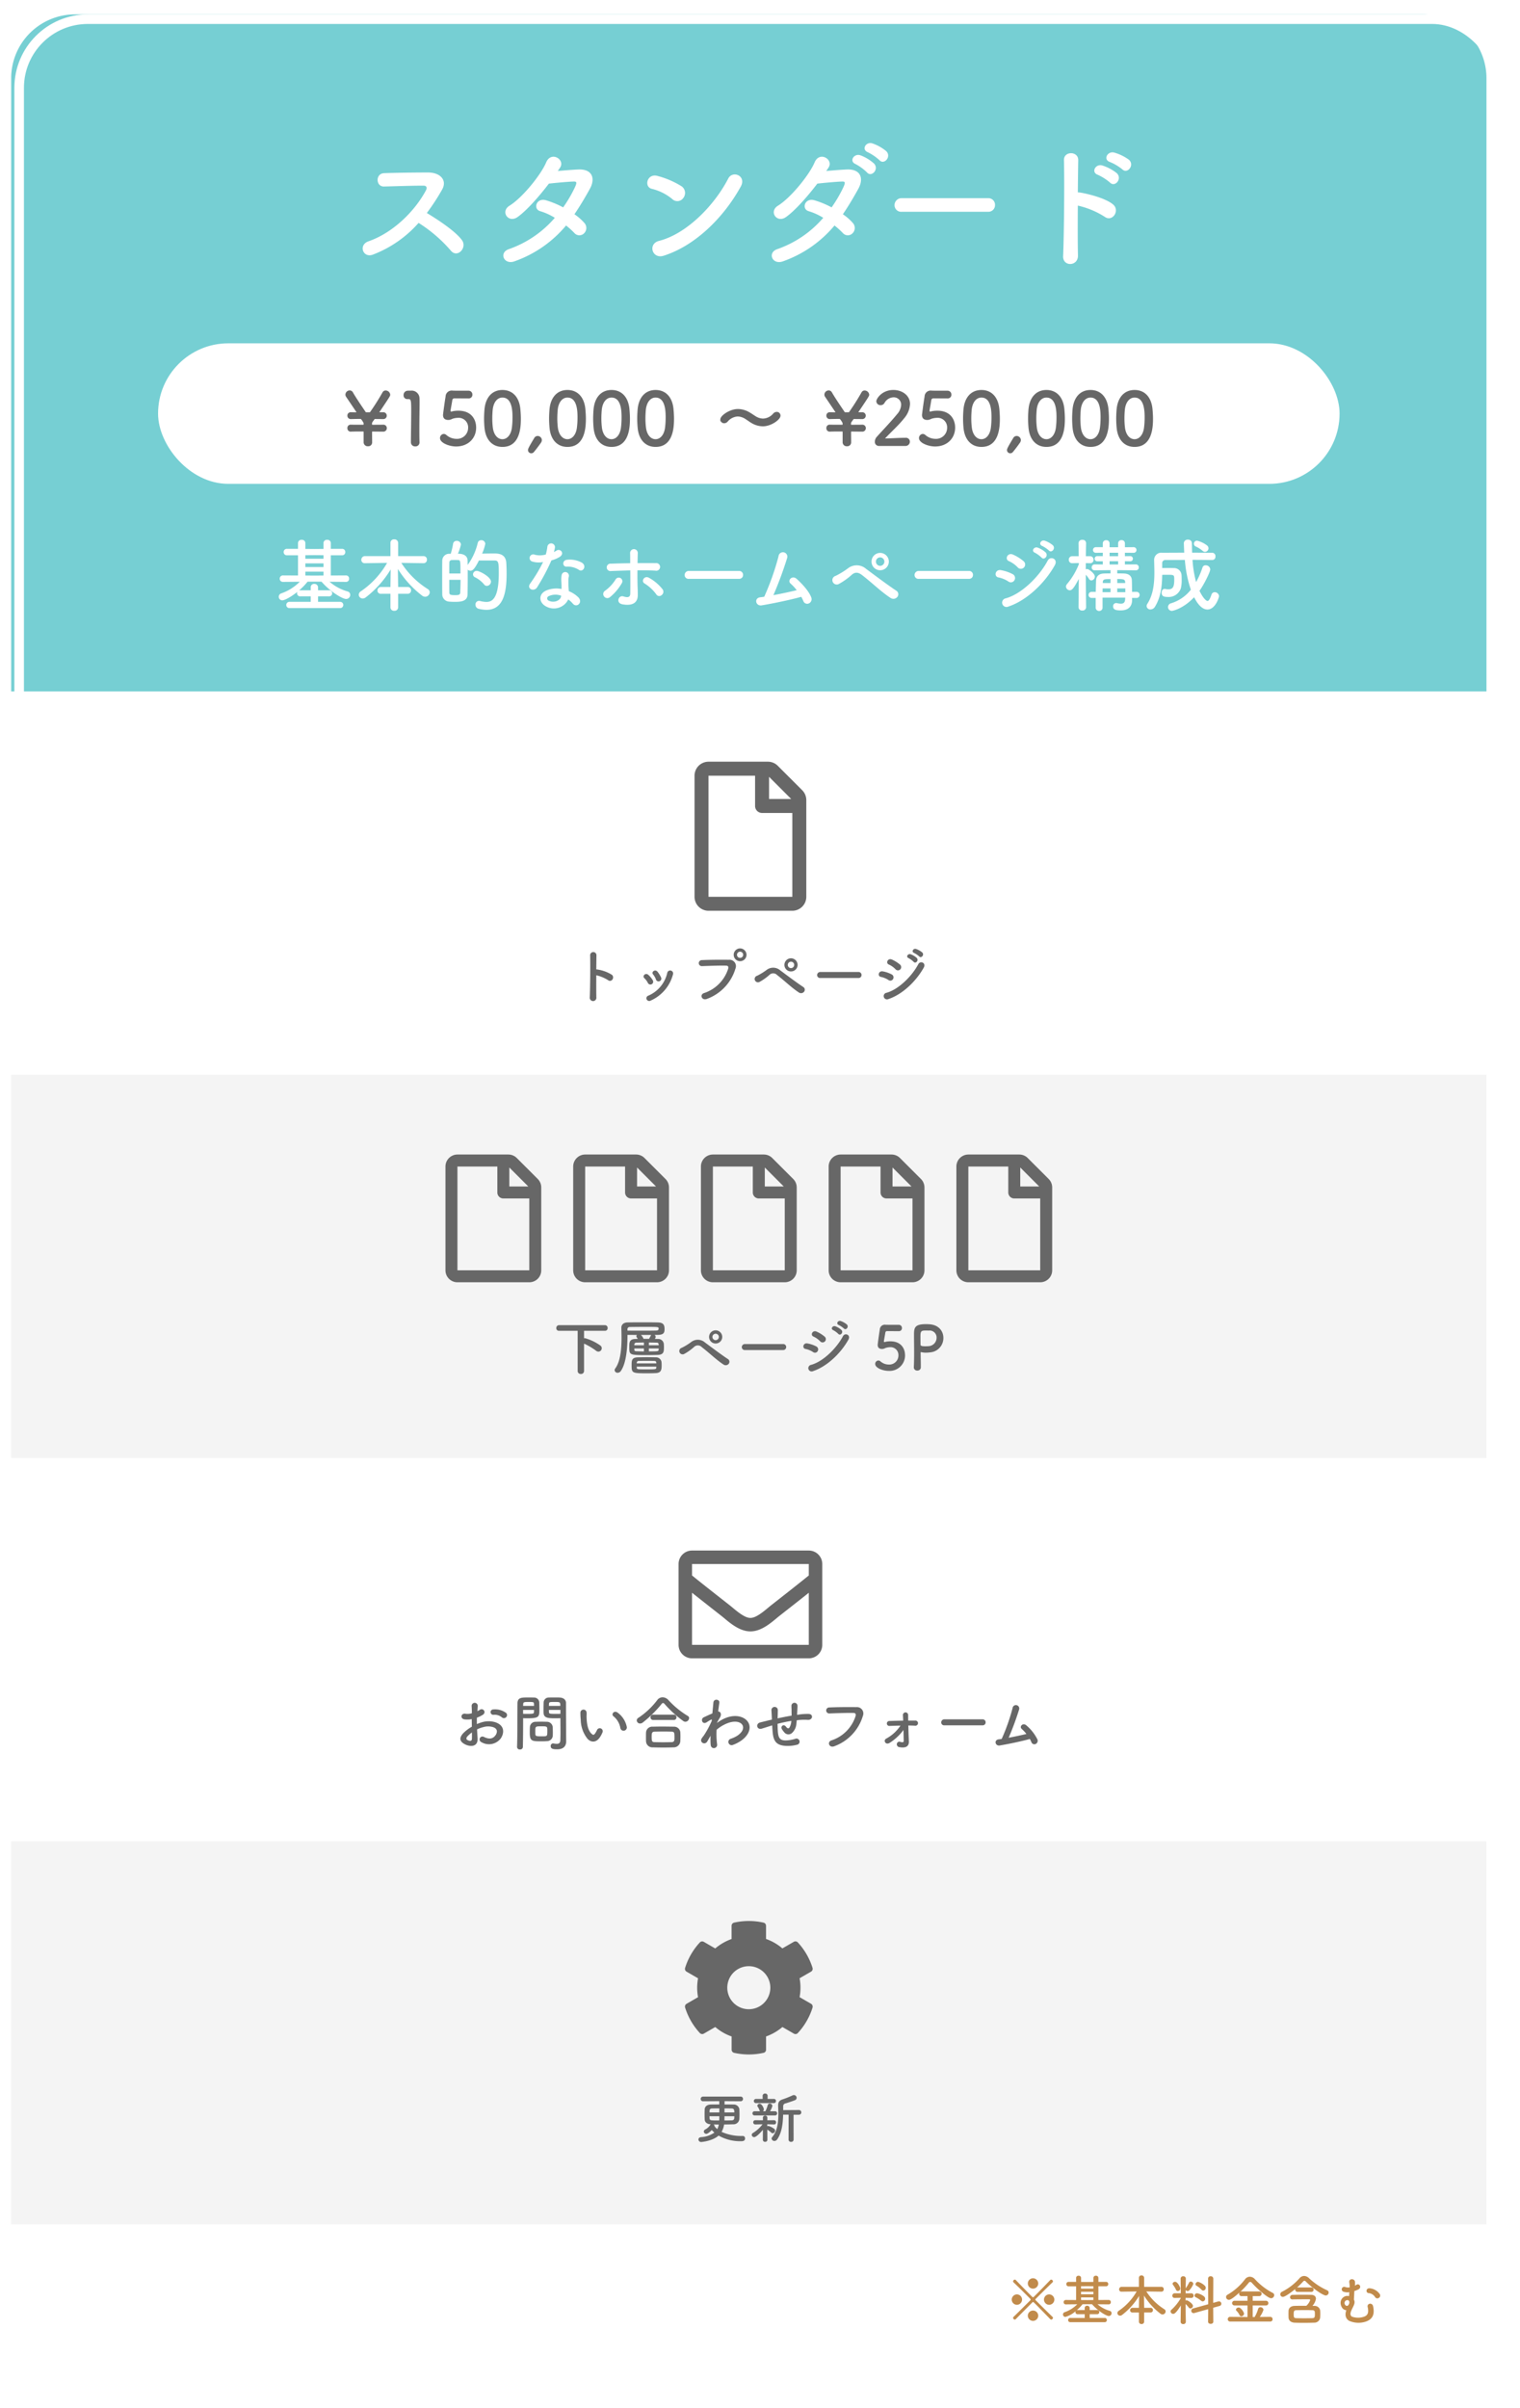 <svg xmlns="http://www.w3.org/2000/svg" xmlns:xlink="http://www.w3.org/1999/xlink" width="476" height="754" viewBox="0 0 476 754">
  <defs>
    <filter id="枠" x="0" y="0" width="476" height="754" filterUnits="userSpaceOnUse">
      <feOffset dx="3" dy="3" input="SourceAlpha"/>
      <feGaussianBlur stdDeviation="1.5" result="blur"/>
      <feFlood flood-opacity="0.275"/>
      <feComposite operator="in" in2="blur"/>
      <feComposite in="SourceGraphic"/>
    </filter>
  </defs>
  <g id="スタンダード" transform="translate(-404.5 -531.5)">
    <path id="メインベース" d="M20,0H442a20,20,0,0,1,20,20V739a0,0,0,0,1,0,0H0a0,0,0,0,1,0,0V20A20,20,0,0,1,20,0Z" transform="translate(870 1275) rotate(180)" fill="#fff"/>
    <path id="タイトルベース" d="M20,0H442a20,20,0,0,1,20,20V212a0,0,0,0,1,0,0H0a0,0,0,0,1,0,0V20A20,20,0,0,1,20,0Z" transform="translate(408 536)" fill="#76cfd3"/>
    <g transform="matrix(1, 0, 0, 1, 404.5, 531.5)" filter="url(#枠)">
      <g id="枠-2" data-name="枠" transform="translate(4.5 4.5)" fill="none" stroke="#fff" stroke-linecap="round" stroke-linejoin="round" stroke-width="3">
        <rect width="461" height="739" rx="20" stroke="none"/>
        <rect x="-1.5" y="-1.5" width="464" height="742" rx="21.5" fill="none"/>
      </g>
    </g>
    <path id="パス_118" data-name="パス 118" d="M-49.368-11.509A1.655,1.655,0,0,0-51-13.141a1.655,1.655,0,0,0-1.632,1.632A1.629,1.629,0,0,0-51-9.894,1.629,1.629,0,0,0-49.368-11.509Zm5.049,5.049a1.655,1.655,0,0,0-1.632-1.632A1.629,1.629,0,0,0-47.566-6.46a1.629,1.629,0,0,0,1.615,1.632A1.655,1.655,0,0,0-44.319-6.46ZM-45.288-.2a.569.569,0,0,0,.527-.544.426.426,0,0,0-.136-.306c-1.241-1.19-3.23-3.162-5.27-5.2a.329.329,0,0,1-.1-.221.26.26,0,0,1,.068-.17c2.057-2.057,4.063-4.046,5.3-5.219a.391.391,0,0,0,.136-.306.585.585,0,0,0-.544-.544.391.391,0,0,0-.306.136c-1.173,1.224-3.111,3.23-5.151,5.27a.336.336,0,0,1-.238.1.328.328,0,0,1-.255-.119c-2.023-2.04-3.978-4.046-5.134-5.253a.391.391,0,0,0-.306-.136.585.585,0,0,0-.544.544.369.369,0,0,0,.136.306c1.224,1.156,3.213,3.111,5.236,5.151a.354.354,0,0,1,.119.255.3.3,0,0,1-.1.221c-2.04,2.023-4.012,4-5.253,5.185a.426.426,0,0,0-.136.306.569.569,0,0,0,.527.544.415.415,0,0,0,.306-.136c1.19-1.224,3.2-3.23,5.219-5.27a.294.294,0,0,1,.2-.1c.153,0,.272.119,5.389,5.372A.415.415,0,0,0-45.288-.2ZM-56.049-4.828A1.629,1.629,0,0,0-54.434-6.46a1.629,1.629,0,0,0-1.615-1.632A1.64,1.64,0,0,0-57.664-6.46,1.64,1.64,0,0,0-56.049-4.828Zm6.681,3.417A1.629,1.629,0,0,0-51-3.026a1.629,1.629,0,0,0-1.632,1.615A1.64,1.64,0,0,0-51,.2,1.64,1.64,0,0,0-49.368-1.411ZM-28.577.612a.652.652,0,0,0,.7-.663.652.652,0,0,0-.7-.663h-4.675V-1.887h2.312a.648.648,0,0,0,.7-.646.648.648,0,0,0-.7-.646h-2.312v-.612a.754.754,0,0,0-.8-.748.712.712,0,0,0-.765.731v.629h-2.21a.7.7,0,0,0-.272.034,13.366,13.366,0,0,0,1.819-1.87h2.958c1.853,2.142,4.471,3.689,5.253,3.689A.873.873,0,0,0-26.4-2.21a.729.729,0,0,0-.544-.714A10.009,10.009,0,0,1-30.8-5l3.5.034h.017a.647.647,0,0,0,.646-.7.646.646,0,0,0-.663-.68l-3.23.017v-4.3h2.4a.654.654,0,0,0,.68-.7.65.65,0,0,0-.68-.68h-2.4v-1.241a.707.707,0,0,0-.782-.68.707.707,0,0,0-.782.68v1.258l-1.9.017-1.955-.017v-1.258a.707.707,0,0,0-.782-.68.707.707,0,0,0-.782.68V-12h-2.329a.674.674,0,0,0-.731.68.678.678,0,0,0,.731.7h2.329v4.3L-40.7-6.341a.673.673,0,0,0-.714.7.664.664,0,0,0,.7.68h.017L-37.145-5a10.26,10.26,0,0,1-3.944,2.482.74.74,0,0,0-.527.714.747.747,0,0,0,.748.765,8.145,8.145,0,0,0,3.213-1.8.667.667,0,0,0-.068.306.648.648,0,0,0,.7.646h2.21V-.714h-4.5a.661.661,0,0,0-.7.663.652.652,0,0,0,.7.663ZM-32.1-9.894h-3.859v-.748L-34-10.659l1.9.017Zm0,1.768h-3.859v-.782H-32.1Zm0,1.8-1.887.017-1.972-.017V-7.14H-32.1Zm17.918,3.893a.7.7,0,0,0,.731-.731.69.69,0,0,0-.731-.714H-16.2v-.442l-.051-3.4a21.506,21.506,0,0,0,5.2,5.712,1.089,1.089,0,0,0,.595.2.989.989,0,0,0,.986-.935.836.836,0,0,0-.408-.7A18.153,18.153,0,0,1-15.521-9.01l4.709.068h.017a.708.708,0,0,0,.731-.748.712.712,0,0,0-.731-.765H-16.2v-2.839a.771.771,0,0,0-.833-.731.731.731,0,0,0-.8.731v2.839h-5.423a.771.771,0,0,0-.782.8.7.7,0,0,0,.765.714h.017l4.709-.068A18.265,18.265,0,0,1-24.14-2.958a.89.89,0,0,0-.442.731.832.832,0,0,0,.85.8,1.042,1.042,0,0,0,.612-.221,21.63,21.63,0,0,0,5.338-5.967L-17.833-4.3v.425h-2.006a.736.736,0,0,0-.765.748.688.688,0,0,0,.765.7h2.006V.493a.74.74,0,0,0,.816.7.74.74,0,0,0,.816-.7V-2.431ZM2.312-9.282a.827.827,0,0,0,.765-.85.923.923,0,0,0-.255-.646A5.074,5.074,0,0,0,.714-12.019a.821.821,0,0,0-.833.731.518.518,0,0,0,.306.476A6.815,6.815,0,0,1,1.751-9.571.758.758,0,0,0,2.312-9.282ZM3.825.476c0,.442.408.663.816.663s.816-.221.816-.663L5.423-3.91l2.006-.561a.692.692,0,0,0,.544-.68.754.754,0,0,0-.731-.765A1.334,1.334,0,0,0,7-5.882L5.423-5.44l.034-7.6a.771.771,0,0,0-.833-.731.731.731,0,0,0-.8.731L3.859-5-.867-3.689a.761.761,0,0,0-.578.731.711.711,0,0,0,.714.731.8.8,0,0,0,.272-.034L3.859-3.468ZM2.159-5.9a.809.809,0,0,0,.748-.833.915.915,0,0,0-.34-.7,4.927,4.927,0,0,0-2.142-1,.8.8,0,0,0-.85.7.617.617,0,0,0,.391.544A9.218,9.218,0,0,1,1.632-6.12.794.794,0,0,0,2.159-5.9Zm-7.82-3.247a.794.794,0,0,0,.782-.8c0-.391-.85-2.091-1.615-2.091-.391,0-.8.272-.8.629a.588.588,0,0,0,.153.357,7.255,7.255,0,0,1,.918,1.513A.6.6,0,0,0-5.661-9.146ZM-3.145.493s-.068-3.077-.085-5.559a6.92,6.92,0,0,1,.986,1.088.678.678,0,0,0,.544.289A.834.834,0,0,0-.918-4.5c0-.646-1.564-1.734-1.972-1.734a.774.774,0,0,0-.34.085v-.867l1.819.034h.017a.692.692,0,0,0,.68-.731.682.682,0,0,0-.7-.714h-1.8L-3.2-9.52a.681.681,0,0,0,.629.391.71.71,0,0,0,.527-.255A5.868,5.868,0,0,0-.8-11.373a.81.81,0,0,0-.8-.731.573.573,0,0,0-.544.357A12.415,12.415,0,0,1-3.111-10.1a.689.689,0,0,0-.085.153c.017-1.649.051-3.06.051-3.06v-.017a.759.759,0,0,0-.816-.748.759.759,0,0,0-.816.748v.017l.051,4.573h-1.9a.735.735,0,0,0-.748.765.665.665,0,0,0,.731.68h.017l1.921-.034v.051A14.6,14.6,0,0,1-7.633-3.3a.7.7,0,0,0-.289.544.823.823,0,0,0,.833.765c.272,0,.833-.119,2.38-2.635L-4.777.493V.51a.74.74,0,0,0,.816.7.74.74,0,0,0,.816-.7ZM23.307.408a.69.69,0,0,0,.714-.731.7.7,0,0,0-.714-.731l-3.315.034a8.1,8.1,0,0,0,1.173-2.244.917.917,0,0,0-.952-.8.716.716,0,0,0-.731.544A10.339,10.339,0,0,1,18.394-1h-.6V-4.624H21.93a.714.714,0,0,0,.765-.731.723.723,0,0,0-.765-.731H17.8V-7.548h2.006a.714.714,0,0,0,.765-.731.723.723,0,0,0-.765-.731H14.331a.774.774,0,0,0-.459.136,24.041,24.041,0,0,0,2.669-2.839A.611.611,0,0,1,17.017-12a.725.725,0,0,1,.51.289c1.87,2.091,5.1,4.828,6.018,4.828a1.006,1.006,0,0,0,.986-.969.769.769,0,0,0-.459-.7,20.337,20.337,0,0,1-5.559-4.267,2.2,2.2,0,0,0-1.615-.8,1.913,1.913,0,0,0-1.513.8A18.549,18.549,0,0,1,9.979-8.024a.848.848,0,0,0-.527.765.889.889,0,0,0,.9.867c.238,0,.867-.085,3.349-2.329a.734.734,0,0,0-.153.442.719.719,0,0,0,.782.731h1.836v1.462H12.121a.728.728,0,0,0-.782.731.738.738,0,0,0,.782.731h4.046V-1l-5.406-.051a.728.728,0,0,0-.782.731.728.728,0,0,0,.782.731ZM15.079-2.04c0-.442-.952-1.938-1.683-1.938-.408,0-.85.306-.85.663a.45.45,0,0,0,.136.323,4.973,4.973,0,0,1,.986,1.377.586.586,0,0,0,.561.374A.867.867,0,0,0,15.079-2.04ZM36.125-8.874a.689.689,0,0,0,.748-.68.705.705,0,0,0-.748-.714H31.7a21.452,21.452,0,0,0,1.87-1.836A.61.61,0,0,1,34-12.359a.673.673,0,0,1,.442.255c2.21,2.193,5.389,4.352,6.222,4.352a.924.924,0,0,0,.918-.918.783.783,0,0,0-.493-.714,20.707,20.707,0,0,1-5.644-3.757,2.272,2.272,0,0,0-1.547-.714,1.919,1.919,0,0,0-1.462.731,18.388,18.388,0,0,1-5.474,4.216.863.863,0,0,0-.527.782.8.8,0,0,0,.8.816c.8,0,3.264-1.938,3.893-2.465a.853.853,0,0,0-.034.2.7.7,0,0,0,.748.7ZM36.5-4.5a4.379,4.379,0,0,0,1.1-2.227c0-.7-.544-1.207-1.445-1.224-.663-.017-1.513-.034-2.4-.034-1.241,0-2.55.017-3.519.051a.728.728,0,0,0-.748.731.674.674,0,0,0,.731.68h.017c1.122-.017,3.06-.034,4.4-.034h.833c.238,0,.323.1.323.238a4.291,4.291,0,0,1-1.207,1.8c-1.36,0-2.7,0-3.672.034-1.36.034-1.887.833-1.9,1.6,0,.255-.017.612-.017.969s.017.731.017,1.037c.034.935.7,1.6,1.938,1.649.952.034,1.972.051,2.992.051C34.986.816,36.04.8,37.026.765A1.821,1.821,0,0,0,38.93-.9c.017-.323.034-.7.034-1.071,0-.391-.017-.765-.034-1.054a1.741,1.741,0,0,0-1.819-1.462Zm0,3.859c-.782.017-1.683.034-2.584.034-.884,0-1.751-.017-2.482-.034-.748-.034-.8-.306-.8-1.275,0-.748.034-1.207.782-1.224.8-.017,1.819-.034,2.805-.034.816,0,1.615.017,2.244.034.765.017.8.357.8,1.224S37.23-.68,36.5-.646ZM57.29-6.987A.844.844,0,0,0,57.6-8.16,4.319,4.319,0,0,0,54.417-10c-1.224-.085-1.292,1.479-.255,1.513a2.665,2.665,0,0,1,1.955,1.241A.822.822,0,0,0,57.29-6.987ZM47.107-3.128c-.51,1.547-.187,2.669.884,3.315a7.291,7.291,0,0,0,5.134.272c2.346-.782,2.89-2.4,2.38-4.794-.272-1.326-1.972-.935-1.717.17.374,1.615.153,2.618-1.139,3.06a5.681,5.681,0,0,1-3.774-.017c-.629-.391-.527-1.139-.2-1.9.272-.629.68-1.36.867-1.887a1.886,1.886,0,0,0-.051-1.564c.017-.357.034-.714.051-.952.034-.629.051-1.173.085-1.717a8.048,8.048,0,0,0,1.309-.527c1.122-.646.221-2.006-.646-1.428a3.171,3.171,0,0,1-.476.272,8.8,8.8,0,0,0,.017-1.139c-.051-1.139-1.938-1.224-1.8.085a10.042,10.042,0,0,1,.136,1.581,2.719,2.719,0,0,1-1.411-.1.781.781,0,0,0-.6,1.445,3.821,3.821,0,0,0,1.9.17c-.034.408-.068.833-.085,1.241L47.685-7.6c-1.666-.187-3.128,1.632-1.938,3.621A1.777,1.777,0,0,0,47.107-3.128Zm.952-2.3a2.622,2.622,0,0,1-.085.289c-.442,1.1-1.173.544-1.326.153a.9.9,0,0,1,.884-1.309.548.548,0,0,1,.459.34l.017.017a1.132,1.132,0,0,1,.051.493Z" transform="translate(779 1258)" fill="#c18b4b"/>
    <g id="更新" transform="translate(249 552)">
      <rect id="長方形_20" data-name="長方形 20" width="462" height="120" transform="translate(159 556)" fill="rgba(217,217,217,0.3)"/>
      <g id="グループ_59" data-name="グループ 59" transform="translate(0 8)">
        <path id="パス_117" data-name="パス 117" d="M-2.6-11.56a.728.728,0,0,0,.782-.731.719.719,0,0,0-.782-.731H-14.263a.748.748,0,0,0-.816.731.739.739,0,0,0,.816.731l5.015-.034v1.037c-1.037,0-1.972,0-2.635.017-1.411.034-1.9.8-1.938,1.5-.017.391-.034.952-.034,1.547,0,.578.017,1.173.034,1.632.051.85.68,1.445,1.921,1.53a.372.372,0,0,0-.17.153A4.05,4.05,0,0,1-13.6-2.754a.783.783,0,0,0-.493.68.769.769,0,0,0,.782.714c.1,0,.544-.017,1.717-1.19a9.1,9.1,0,0,0,.816.8A8.208,8.208,0,0,1-14.994-.323c-.544.068-.782.391-.782.731a.818.818,0,0,0,.884.782c.306,0,3.621-.357,5.423-2.006a13.655,13.655,0,0,0,7,1.768c.425,0,1.292,0,1.292-.867A.727.727,0,0,0-1.9-.7a14.978,14.978,0,0,1-6.63-1.275,6.406,6.406,0,0,0,.782-2.312C-6.7-4.3-5.678-4.318-4.913-4.352A1.818,1.818,0,0,0-2.975-5.9c.034-.391.051-.918.051-1.479,0-.646-.017-1.309-.051-1.785A1.766,1.766,0,0,0-4.828-10.54c-.748-.017-1.734-.017-2.771-.017v-1.037Zm-5.015,3.5V-9.316c.85,0,1.649,0,2.193.017.731.017.884.323.884,1.241Zm3.077,1.19c0,.8,0,1.258-.867,1.292-.578.017-1.377.034-2.227.034V-5.9l.017-.969Zm-4.692-1.19h-3.077c0-.8,0-1.224.867-1.241.544-.017,1.343-.017,2.21-.017Zm0,1.19c0,.425-.017.765-.017.935,0,.136-.017.272-.017.391-2.839,0-2.958,0-3.026-.714-.017-.153-.017-.374-.017-.612ZM-9.4-4.284a5.156,5.156,0,0,1-.476,1.445,5.3,5.3,0,0,1-.867-.884c0-.034.017-.051.017-.085a.624.624,0,0,0-.357-.493C-10.591-4.284-10.013-4.284-9.4-4.284ZM12.444.442a.723.723,0,0,0,.782.714.728.728,0,0,0,.8-.714l-.017-7.786h1.615a.751.751,0,0,0,.816-.748.748.748,0,0,0-.816-.731l-4.862.034V-9.945a.871.871,0,0,1,.748-.952c.459-.136,2.363-.748,2.924-1a.8.8,0,0,0,.544-.748.879.879,0,0,0-.867-.85,1.033,1.033,0,0,0-.425.1,31.288,31.288,0,0,1-2.941,1.19c-1.139.34-1.564.833-1.564,1.972v.2c.034.8.068,1.632.068,2.482,0,2.6-.306,5.3-1.921,7.208A.67.67,0,0,0,7.14.119a.848.848,0,0,0,.884.748A1,1,0,0,0,8.84.425c1.513-2.074,1.836-5.049,1.9-7.786h1.717ZM7.8-10.982a.642.642,0,0,0,.7-.663.638.638,0,0,0-.7-.646H5.882v-.969a.723.723,0,0,0-.782-.714.723.723,0,0,0-.782.714l.017.969H2.3a.662.662,0,0,0-.731.663.659.659,0,0,0,.731.646Zm.391,3.859a.637.637,0,0,0,.68-.663.633.633,0,0,0-.68-.646H6.63A5.6,5.6,0,0,0,7.378-10.1a.82.82,0,0,0-.833-.748.637.637,0,0,0-.629.527A11.981,11.981,0,0,1,5.2-8.432H4.4a.726.726,0,0,0,.306-.612c0-.289-.578-1.734-1.309-1.734a.7.7,0,0,0-.731.612.556.556,0,0,0,.136.357,3.8,3.8,0,0,1,.527,1.037.824.824,0,0,0,.2.34H1.819a.643.643,0,0,0-.68.646.647.647,0,0,0,.68.663ZM4.386.493a.651.651,0,0,0,.714.646A.648.648,0,0,0,5.814.51L5.78-2.669a6.306,6.306,0,0,1,1.258.935.663.663,0,0,0,.442.187.816.816,0,0,0,.748-.816.715.715,0,0,0-.272-.561A5.64,5.64,0,0,0,6.1-3.842a.629.629,0,0,0-.323.119l-.017-.629L7.888-4.3h.017a.61.61,0,0,0,.629-.646.639.639,0,0,0-.629-.68H7.888L5.78-5.61,5.8-6.358v-.017a.654.654,0,0,0-.7-.68.654.654,0,0,0-.7.68v.017l.017.748L2.091-5.627H2.074a.642.642,0,0,0-.7.663.661.661,0,0,0,.7.663h.017L4.3-4.352a11.026,11.026,0,0,1-2.975,2.7.713.713,0,0,0-.408.612.753.753,0,0,0,.765.714c.6,0,1.9-1.292,2.72-2.3Z" transform="translate(390 641)" fill="#676767"/>
        <path id="cog-solid" d="M58.133,34.012,54.544,31.94a16.227,16.227,0,0,0,0-5.914l3.589-2.072a1.018,1.018,0,0,0,.463-1.179A20.981,20.981,0,0,0,53.988,14.8a1.014,1.014,0,0,0-1.247-.194l-3.589,2.072a15.9,15.9,0,0,0-5.122-2.957V9.59a1.009,1.009,0,0,0-.792-.986,21.178,21.178,0,0,0-9.2,0,1.009,1.009,0,0,0-.792.986v4.145a16.4,16.4,0,0,0-5.122,2.957l-3.58-2.072a1,1,0,0,0-1.247.194,20.855,20.855,0,0,0-4.608,7.969,1.008,1.008,0,0,0,.463,1.179l3.589,2.072a16.227,16.227,0,0,0,0,5.914L19.154,34.02a1.018,1.018,0,0,0-.463,1.179A20.981,20.981,0,0,0,23.3,43.169a1.014,1.014,0,0,0,1.247.194l3.589-2.072a15.9,15.9,0,0,0,5.122,2.957v4.145a1.009,1.009,0,0,0,.792.986,21.178,21.178,0,0,0,9.2,0,1.009,1.009,0,0,0,.792-.986V44.248a16.4,16.4,0,0,0,5.122-2.957l3.589,2.072A1,1,0,0,0,54,43.169,20.855,20.855,0,0,0,58.6,35.2,1.04,1.04,0,0,0,58.133,34.012Zm-19.494,1.71a6.739,6.739,0,1,1,6.739-6.739A6.748,6.748,0,0,1,38.639,35.722Z" transform="translate(351.356 564.901)" fill="#676767"/>
      </g>
    </g>
    <g id="お問い合わせフォーム" transform="translate(249 442)">
      <g id="グループ_57" data-name="グループ 57" transform="translate(0 -1)">
        <path id="パス_116" data-name="パス 116" d="M-76-8.816a.923.923,0,0,0-.019-1.349,5.821,5.821,0,0,0-3.952-1.083.844.844,0,1,0,.1,1.672,3.549,3.549,0,0,1,2.508.779A.958.958,0,0,0-76-8.816ZM-85.1-5a9.656,9.656,0,0,1,2-.722,5.307,5.307,0,0,1,3.078.038c1.653.608,1.121,1.957.665,2.565-.912,1.216-2.128,1.2-3.61.475a.906.906,0,1,0-.817,1.615,4.64,4.64,0,0,0,6.1-1.14c.969-1.406,1.482-3.971-1.653-5.054a7.291,7.291,0,0,0-4.218-.019,11.7,11.7,0,0,0-1.6.589c-.019-.722-.019-1.425,0-2.014a10.983,10.983,0,0,0,1.786-.855c1.33-.8.171-2.3-.855-1.615a5.709,5.709,0,0,1-.76.437c.038-.57.057-1.178.1-1.6a.962.962,0,1,0-1.919.019c.038.722.076,1.33.076,2.223a4.743,4.743,0,0,1-1.919.171c-1.577-.323-1.805,1.577-.4,1.748a7.124,7.124,0,0,0,2.28-.076c0,.76.019,1.577.038,2.375a12.238,12.238,0,0,0-2.679,2.014c-1.007,1.1-1.634,2.451.627,3.553,1.558.76,3.99.8,3.838-1.919C-84.987-3-85.063-3.99-85.1-5Zm-1.615.95c.019.779.019,1.482,0,1.995-.019.741-.57.8-1.387.4-.437-.209-.437-.7-.038-1.14A9.327,9.327,0,0,1-86.716-4.047ZM-59-8.512v.779c0,1.178.019,2.451.019,3.705,0,.817-.019,1.634-.038,2.394-.019.931-.494,1.159-1.121,1.159a6.811,6.811,0,0,1-1.007-.114c-.057,0-.1-.019-.152-.019a.766.766,0,0,0-.741.836c0,.836.684,1.007,2.014,1.007,2.166,0,2.831-1.178,2.831-2.527,0-.665-.019-1.463-.019-2.356,0-2.413-.038-5.358-.038-8.208v-1.425c0-.855-.589-1.615-2-1.691-.323-.019-.855-.019-1.406-.019-.779,0-1.577,0-1.938.019a1.579,1.579,0,0,0-1.653,1.5c-.019.665-.038,1.387-.038,2.09,0,.437,0,.855.019,1.235.057,1.672,1.634,1.672,3.876,1.672C-59.831-8.474-59.337-8.493-59-8.512Zm-2.394,5.377c.019-.323.019-.665.019-.988,0-.532-.019-1.064-.038-1.558a1.8,1.8,0,0,0-1.767-1.691c-.4-.019-1.083-.038-1.786-.038-.684,0-1.387.019-1.843.038a1.723,1.723,0,0,0-1.748,1.71c-.019.513-.038,1.045-.038,1.6,0,2.755.551,2.793,3.705,2.793.627,0,1.235-.019,1.672-.057A1.806,1.806,0,0,0-61.389-3.135ZM-70.756.475c.057-2.679.076-5.263.076-7.3V-8.512c.342.019.817.038,1.311.038,3.762,0,3.781-.475,3.781-2.907,0-.7-.019-1.425-.038-2.09a1.614,1.614,0,0,0-1.691-1.5c-.361-.019-1.14-.019-1.862-.019-1.976,0-3.268,0-3.268,1.862-.038,4.123,0,10.127-.133,13.6V.513a.827.827,0,0,0,.912.779A.833.833,0,0,0-70.756.475Zm8.151-12.825c0-.228.019-.437.019-.627.038-.608.247-.608,1.767-.608,1.748,0,1.786.019,1.786,1.235ZM-59-9.88c-.266.019-.874.019-1.5.019-2.014,0-2.071-.076-2.09-.608,0-.19-.019-.4-.019-.627H-59ZM-70.68-12.35c0-.171.019-.342.019-.494.038-.684.171-.741,1.729-.741,1.52,0,1.615.057,1.653.589,0,.19.019.418.019.646Zm3.42,1.254c0,.228-.019.437-.019.627-.019.532-.152.608-2,.608-.57,0-1.14,0-1.406-.019V-11.1Zm3.4,8.246c-.247.019-.684.019-1.121.019-1.349,0-1.824-.019-1.862-.608-.019-.3-.019-.7-.019-1.083,0-1.387.038-1.444,1.862-1.444,1.786,0,1.9.019,1.9,1.216C-63.1-3.192-63.1-2.907-63.859-2.85Zm25.631-2.983a7.289,7.289,0,0,0-2.85-4.408c-1.14-.855-2.166.551-1.254,1.178a6,6,0,0,1,2.109,3.686A1.023,1.023,0,1,0-38.228-5.833Zm-8.3,3.135a8.693,8.693,0,0,0,.741-1.463.933.933,0,0,0-1.729-.684,7.472,7.472,0,0,1-.627,1.121c-.418.57-.665.513-1.159.038-1.064-1.026-1.425-2.907-1.5-4.9-.038-.874.038-.912,0-1.653a.969.969,0,1,0-1.938.019,18.927,18.927,0,0,0,.1,2.109A9.8,9.8,0,0,0-50.5-2.033C-49.438-.893-47.747-.722-46.531-2.7ZM-18.7-8.531a.748.748,0,0,0-.418-.684,27.5,27.5,0,0,1-6.061-4.959A2.52,2.52,0,0,0-27-15.048a2.085,2.085,0,0,0-1.691.893,24.038,24.038,0,0,1-5.89,5.529.954.954,0,0,0-.513.817,1.016,1.016,0,0,0,1.045.969,1.419,1.419,0,0,0,.855-.323,36.673,36.673,0,0,0,5.814-5.719c.19-.247.342-.38.513-.38s.342.133.551.38A35.1,35.1,0,0,0-20.5-7.6a1.229,1.229,0,0,0,.627.209A1.217,1.217,0,0,0-18.7-8.531Zm-4.826.589a.817.817,0,0,0,.874-.836.817.817,0,0,0-.874-.836h-6.384a.817.817,0,0,0-.874.836.817.817,0,0,0,.874.836Zm2.071,6.612c.019-.475.038-.969.038-1.444,0-.494-.019-.969-.038-1.368a1.967,1.967,0,0,0-2.014-1.71c-1.216-.019-2.565-.038-3.819-.038-1.026,0-1.995.019-2.793.038a1.931,1.931,0,0,0-2.109,1.881c-.019.437-.019.988-.019,1.52,0,.4,0,.8.019,1.14A1.979,1.979,0,0,0-30.039.627q1.6.057,3.192.057c1.083,0,2.185-.019,3.287-.057A2.065,2.065,0,0,0-21.451-1.33Zm-2.7.323c-.874.019-1.805.038-2.736.038-.912,0-1.805-.019-2.622-.038-.741-.019-.912-.209-.912-1.615,0-1.064.019-1.653.893-1.672.893-.019,1.938-.038,2.964-.038.855,0,1.672.019,2.375.038.874.019.912.361.912,1.786C-23.275-1.653-23.275-1.045-24.149-1.007ZM-11.97-3A19.153,19.153,0,0,0-11.951-.19c.076.817.627,1.121,1.14,1.045A1.025,1.025,0,0,0-9.937-.361a23.991,23.991,0,0,1-.152-4.522A11.39,11.39,0,0,1-7.7-6.479c2.622-1.349,4.6-1.083,5.453-.209.836.874.608,2.356-1.406,3.7a9.687,9.687,0,0,1-2.014.931A1.019,1.019,0,1,0-5.054-.114,11.639,11.639,0,0,0-2.356-1.5C.513-3.572.836-6.137-.551-7.7-1.919-9.253-4.94-9.88-8.322-8.075A12.868,12.868,0,0,0-9.956-7.03v-.095c.38-.684.665-1.216.76-1.349.855-1.216.342-2.128-.4-2.147.133-1.1.266-2.033.361-2.717.171-1.121-1.748-1.387-1.862-.057-.076.817-.19,2.014-.323,3.4-.969.4-1.995.893-2.7,1.216-1.083.513-.456,2.413.912,1.558a12.382,12.382,0,0,1,1.368-.817.314.314,0,0,1,.247-.038l-.038.456a28.7,28.7,0,0,1-2.527,4.636,7.709,7.709,0,0,0-.57.76c-.836,1.254.969,2.318,1.748.95.342-.589.627-1.1.893-1.539ZM7.315-6.251c.038.8.095,1.672.171,2.356C7.752-1.311,8.664-.133,11.153.133A11.437,11.437,0,0,0,15.086-.19a.974.974,0,1,0-.532-1.862,10.575,10.575,0,0,1-3.1.513c-1.6-.038-2.2-.684-2.356-2.736-.057-.665-.076-1.577-.1-2.47,1.254-.323,2.736-.665,4.313-.912a4.7,4.7,0,0,1-.551,2.014c-.266.4-.589.494-1.14-.228-.741-.969-1.767-.057-1.273.779A7.627,7.627,0,0,0,11.1-4.085a1.655,1.655,0,0,0,2.337.285A4.325,4.325,0,0,0,14.9-6.878c.038-.323.095-.665.114-.988.266-.019.513-.057.779-.076a18.054,18.054,0,0,1,2.679-.038c1.539.095,1.843-1.767.285-1.862a18.072,18.072,0,0,0-3.154.209c-.171.019-.323.057-.494.076.019-.38.038-.76.057-1.083.038-.532.076-1.083.076-1.729a.95.95,0,0,0-1.9-.019c.019.418,0,.589.019.741a7,7,0,0,1,.019.76c0,.475.019,1.007.019,1.577-1.558.266-3.135.589-4.389.855L9.025-8.7c.038-.893.057-1.767.057-2.375a1,1,0,0,0-2,.076c.038.817.1,1.6.133,2.7v.247l-.532.114c-.836.19-2.242.551-3.1.76-1.577.38-1.064,2.394.437,1.957.57-.171,1.292-.4,2.964-.931ZM26.752.285A14.538,14.538,0,0,0,35.72-9.234a2,2,0,0,0-2.071-2.736c-2.413-.038-5.966-.019-8.474.1a.941.941,0,1,0,.038,1.881c2.736-.1,5.738-.209,7.6-.152.7.019.76.494.608,1.007a11.757,11.757,0,0,1-7.543,7.581C24.434-1.1,25.137.893,26.752.285Zm23.2-6.5c.7,0,1.387.019,2.071.057a.809.809,0,1,0,.057-1.6H49.913c-.019-.741-.019-1.349-.019-1.729a.819.819,0,1,0-1.634.057c.019.342.057.95.076,1.691-1.444.019-2.907.057-4.256.114a.777.777,0,1,0,.057,1.539c1.083-.038,2.2-.076,3.344-.095a12.34,12.34,0,0,1-4.446,4.066c-1.045.551-.209,2.166,1.1,1.311a15.92,15.92,0,0,0,4.294-4.009c.038,1.33.057,2.622.076,3.382.019.627-.627.475-1.1.323a.8.8,0,0,0-1.045.608A.9.9,0,0,0,47.215.57c2.242.4,2.945-.532,2.907-1.729-.019-.38-.019-.627-.038-1.064C50.027-3.249,49.989-4.788,49.951-6.213ZM73.188-6.27a.917.917,0,0,0,.969-.931.921.921,0,0,0-.969-.95H61.256a.969.969,0,0,0-1.007.969.915.915,0,0,0,1.007.912Zm14.82,4.275A9.8,9.8,0,0,1,88.5-.988a.966.966,0,0,0,1.292.57A1.11,1.11,0,0,0,90.4-1.8a13.657,13.657,0,0,0-3.5-4.465c-1.064-.95-2.3.38-1.425,1.14a10.835,10.835,0,0,1,1.444,1.558c-1.482.361-3.572.817-5.548,1.178a90.115,90.115,0,0,0,3.268-8.835,1.053,1.053,0,1,0-2.052-.4,61.665,61.665,0,0,1-3.4,9.614c-.323.057-.665.095-.969.133-1.52.209-1.064,2.147.361,1.919C81.529-.456,85.557-1.311,88.008-1.995Z" transform="translate(390 637)" fill="#676767"/>
        <path id="envelope-regular" d="M40.781,64H4.219A4.219,4.219,0,0,0,0,68.219V93.531A4.219,4.219,0,0,0,4.219,97.75H40.781A4.219,4.219,0,0,0,45,93.531V68.219A4.219,4.219,0,0,0,40.781,64Zm0,4.219v3.586c-1.971,1.6-5.112,4.1-11.829,9.36-1.48,1.164-4.412,3.961-6.452,3.929-2.04.033-4.973-2.765-6.452-3.929C9.332,75.906,6.19,73.41,4.219,71.805V68.219ZM4.219,93.531V77.219c2.014,1.6,4.87,3.855,9.223,7.264,1.921,1.512,5.285,4.85,9.058,4.83,3.754.02,7.076-3.269,9.057-4.829,4.353-3.409,7.21-5.66,9.224-7.264V93.531Z" transform="translate(368 512)" fill="#676767"/>
      </g>
    </g>
    <g id="下層ページ" transform="translate(249 222)">
      <rect id="長方形_20-2" data-name="長方形 20" width="462" height="120" transform="translate(159 646)" fill="rgba(217,217,217,0.3)"/>
      <g id="グループ_56" data-name="グループ 56" transform="translate(0 -3.571)">
        <path id="パス_115" data-name="パス 115" d="M-53.6.285a.921.921,0,0,0,.988.931A.927.927,0,0,0-51.6.285V-8.284a19.672,19.672,0,0,1,3.8,2.261,1.216,1.216,0,0,0,.7.247A1.071,1.071,0,0,0-46.056-6.84a1.038,1.038,0,0,0-.475-.874,15.5,15.5,0,0,0-4.788-2.28,1.467,1.467,0,0,0-.285.038v-2.337h6.574a.812.812,0,0,0,.817-.874.839.839,0,0,0-.817-.893H-59.451a.848.848,0,0,0-.836.912.8.8,0,0,0,.836.855H-53.6ZM-29.526-11c.38,0,.722-.019,1.064-.019,1.767-.038,2.071-.627,2.071-1.805,0-1.349-.38-2.052-2.09-2.09-1.406-.038-3.135-.038-4.826-.038-1.71,0-3.4,0-4.731.038-1.273.038-1.881.779-1.881,1.634v.038c.019.912.057,1.957.057,3.059,0,3.42-.285,7.41-1.976,9.69a.911.911,0,0,0-.19.532.9.9,0,0,0,.969.8,1.182,1.182,0,0,0,.931-.494C-38.323-2.128-38-7.22-38-11.02c1.007,0,1.995.019,2.983.019a.56.56,0,0,0-.209.418c0,.133.038.19.456.817-.266,0-.494.019-.722.019-1.919.057-1.938,1.064-1.938,2.508,0,2.546.019,2.546,5.567,2.546,1.121,0,2.242-.019,3.344-.057,1.938-.057,1.938-1.083,1.938-2.565,0-.285-.019-.589-.038-.855a1.763,1.763,0,0,0-1.862-1.577c-.3,0-.646-.019-.969-.019a1.247,1.247,0,0,0,.285-.627A.773.773,0,0,0-29.526-11ZM-29.2.95c1.786-.076,1.9-1.045,1.9-2.584,0-.285-.019-.57-.038-.836a1.728,1.728,0,0,0-1.843-1.52c-.836-.019-1.805-.038-2.774-.038s-1.938.019-2.793.038c-1.957.019-1.957,1.083-1.957,2.432,0,2.489.095,2.565,4.9,2.565C-30.932,1.007-30.039.988-29.2.95Zm-8.816-13.756a.691.691,0,0,1,.76-.684c1.387-.019,3.059-.038,4.75-.038,4.256,0,4.256,0,4.256.57,0,.475-.361.57-.684.589-1.311.038-2.888.038-4.617.038-1.406,0-2.926,0-4.446-.019Zm6.726,5.035v-.855c.817,0,1.634.019,2.394.038.475,0,.627.171.665.608,0,.076.019.133.019.209Zm.7-3.23a.382.382,0,0,0-.076.152c-.228.456-.418.779-.57,1.064h-1.729A3.569,3.569,0,0,0-33.782-11Zm2.375,4.237c0,.095-.019.19-.019.285-.019.627-.114.627-3.059.627v-.912Zm-4.636-1.007h-3v-.152a.614.614,0,0,1,.684-.665c.7-.019,1.482-.038,2.318-.038Zm0,1.938c-.817,0-1.6-.038-2.3-.057-.57-.019-.684-.133-.7-.551v-.323h3Zm3.876,3.743h-6.137l.019-.133a.588.588,0,0,1,.646-.646c.817-.019,1.786-.019,2.774-.019.7,0,1.406,0,2.033.019.475.019.627.152.665.589Zm0,1.235c-.019.608-.038.627-3.116.627-2.907,0-2.983,0-3-.589l-.019-.266h6.137Zm20.653-9.519a2.076,2.076,0,0,0-2.071-2.071,2.06,2.06,0,0,0-2.052,2.071,2.043,2.043,0,0,0,2.052,2.052A2.06,2.06,0,0,0-8.322-10.374Zm2.014,8.417A1,1,0,0,0-6.5-3.42c-2.014-1.311-5.719-4.1-7.239-5.225a3.373,3.373,0,0,0-4.313-.133A19.013,19.013,0,0,1-21-6.973a1.043,1.043,0,1,0,.741,1.938,16.185,16.185,0,0,0,3.192-2.28,1.671,1.671,0,0,1,2.318.114c2.451,1.881,4.579,4.009,6.859,5.491A1.2,1.2,0,0,0-6.308-1.957Zm-3.078-8.417a1.014,1.014,0,0,1-1.007,1.007A1.014,1.014,0,0,1-11.4-10.374a1.014,1.014,0,0,1,1.007-1.007A1.014,1.014,0,0,1-9.386-10.374Zm20.121,4.1A.917.917,0,0,0,11.7-7.2a.921.921,0,0,0-.969-.95H-1.2A.969.969,0,0,0-2.2-7.182.915.915,0,0,0-1.2-6.27Zm19.019-6.764c.646.722,1.71-.475.95-1.235a6.064,6.064,0,0,0-1.919-1.083c-.893-.285-1.577.874-.608,1.254A6.965,6.965,0,0,1,29.754-13.034Zm-1.748,1.691c.627.741,1.729-.418.988-1.216a5.877,5.877,0,0,0-1.881-1.14c-.874-.323-1.634.817-.665,1.216A6.718,6.718,0,0,1,28.006-11.343ZM23.845-8.987a1.023,1.023,0,0,0-.1-1.482,10.393,10.393,0,0,0-2.527-1.577c-1.292-.57-2.052,1.121-.969,1.558a6.652,6.652,0,0,1,2.071,1.463A1.014,1.014,0,0,0,23.845-8.987Zm7.334-.532c.836-1.5-1.064-2.28-1.691-1.1-2,3.781-6.213,7.961-9.994,8.987A1.037,1.037,0,1,0,20.121.323C24.434-1.1,28.747-5.168,31.179-9.519Zm-9.6,3.553a1.027,1.027,0,0,0-.437-1.425,9.609,9.609,0,0,0-2.774-.95c-1.387-.266-1.748,1.539-.608,1.729a6.663,6.663,0,0,1,2.356.969A.983.983,0,0,0,21.584-5.966Zm27.341,1.33c0-2.071-1.2-4.37-4.6-4.37a6.974,6.974,0,0,0-1.425.133,3.824,3.824,0,0,1-.437.1c-.114,0-.152-.057-.152-.209V-9.12c.057-.38.342-1.9.437-2.565.057-.342.209-.513.57-.513.57,0,3.135.019,3.667.019a.936.936,0,0,0,.969-.969.981.981,0,0,0-1.007-1.026c-3.116,0-3.4,0-3.952-.019h-.133a1.576,1.576,0,0,0-1.843,1.52C40.736-11,40.356-8.056,40.356-7.9c0,.912.532,1.292,1.368,1.292.1,0,.19-.019.285-.019A2.465,2.465,0,0,0,42.75-6.9a4.882,4.882,0,0,1,1.5-.266,2.453,2.453,0,0,1,2.6,2.546,2.859,2.859,0,0,1-3.021,2.888,3.958,3.958,0,0,1-2.6-.988A1.066,1.066,0,0,0,40.565-3a1.053,1.053,0,0,0-.988,1.083c0,1.254,2.413,2.166,4.161,2.166A4.846,4.846,0,0,0,48.925-4.636Zm4.94,3.743v-.741c0-1.254-.057-2.6-.057-3.781,0-.152.019-.209.114-.209a.371.371,0,0,1,.133.019,6.07,6.07,0,0,0,1.387.152,10.784,10.784,0,0,0,1.368-.095,4.485,4.485,0,0,0,4.123-4.522c0-2.052-1.387-4.085-4.389-4.275-.285-.019-.665-.038-1.064-.038-3.724,0-3.743,1.254-3.743,3.591,0,1.33.038,3.192.038,5.149,0,1.615-.019,3.287-.1,4.769v.057a1.01,1.01,0,0,0,1.083.969A1.029,1.029,0,0,0,53.865-.893Zm2.489-11.476a2.176,2.176,0,0,1,2.451,2.2,2.641,2.641,0,0,1-2.318,2.66c-.4.038-.8.057-1.159.057-1.178,0-1.558-.133-1.558-.532V-8.3c0-.665-.019-1.444-.019-2.109,0-1.767.171-1.976,1.691-1.976C55.9-12.388,56.354-12.369,56.354-12.369Z" transform="translate(390 742.065)" fill="#676767"/>
        <g id="file-regular" transform="translate(-78 3.644)">
          <path id="file-regular-2" data-name="file-regular" d="M28.9,7.556,22.344,1A3.75,3.75,0,0,0,19.7-.1H3.75A3.763,3.763,0,0,0,0,3.658v32.5a3.751,3.751,0,0,0,3.75,3.75h22.5A3.751,3.751,0,0,0,30,36.158V10.212a3.768,3.768,0,0,0-1.1-2.656ZM25.945,9.908H20V3.963ZM3.75,36.158V3.658h12.5v8.125a1.871,1.871,0,0,0,1.875,1.875H26.25v22.5Z" transform="translate(533 671.027)" fill="#676767"/>
          <path id="file-regular-3" data-name="file-regular" d="M28.9,7.556,22.344,1A3.75,3.75,0,0,0,19.7-.1H3.75A3.763,3.763,0,0,0,0,3.658v32.5a3.751,3.751,0,0,0,3.75,3.75h22.5A3.751,3.751,0,0,0,30,36.158V10.212a3.768,3.768,0,0,0-1.1-2.656ZM25.945,9.908H20V3.963ZM3.75,36.158V3.658h12.5v8.125a1.871,1.871,0,0,0,1.875,1.875H26.25v22.5Z" transform="translate(493 671.027)" fill="#676767"/>
          <path id="file-regular-4" data-name="file-regular" d="M28.9,7.556,22.344,1A3.75,3.75,0,0,0,19.7-.1H3.75A3.763,3.763,0,0,0,0,3.658v32.5a3.751,3.751,0,0,0,3.75,3.75h22.5A3.751,3.751,0,0,0,30,36.158V10.212a3.768,3.768,0,0,0-1.1-2.656ZM25.945,9.908H20V3.963ZM3.75,36.158V3.658h12.5v8.125a1.871,1.871,0,0,0,1.875,1.875H26.25v22.5Z" transform="translate(453 671.027)" fill="#676767"/>
          <path id="file-regular-5" data-name="file-regular" d="M28.9,7.556,22.344,1A3.75,3.75,0,0,0,19.7-.1H3.75A3.763,3.763,0,0,0,0,3.658v32.5a3.751,3.751,0,0,0,3.75,3.75h22.5A3.751,3.751,0,0,0,30,36.158V10.212a3.768,3.768,0,0,0-1.1-2.656ZM25.945,9.908H20V3.963ZM3.75,36.158V3.658h12.5v8.125a1.871,1.871,0,0,0,1.875,1.875H26.25v22.5Z" transform="translate(413 671.027)" fill="#676767"/>
          <path id="file-regular-6" data-name="file-regular" d="M28.9,7.556,22.344,1A3.75,3.75,0,0,0,19.7-.1H3.75A3.763,3.763,0,0,0,0,3.658v32.5a3.751,3.751,0,0,0,3.75,3.75h22.5A3.751,3.751,0,0,0,30,36.158V10.212a3.768,3.768,0,0,0-1.1-2.656ZM25.945,9.908H20V3.963ZM3.75,36.158V3.658h12.5v8.125a1.871,1.871,0,0,0,1.875,1.875H26.25v22.5Z" transform="translate(373 671.027)" fill="#676767"/>
        </g>
      </g>
    </g>
    <g id="トップページ" transform="translate(249 183)">
      <g id="グループ_55" data-name="グループ 55" transform="translate(339 586.999)">
        <path id="パス_114" data-name="パス 114" d="M-47.766-7.125a11.777,11.777,0,0,1,3.7,1.539c1.083.8,2.166-.855,1.178-1.691a11.752,11.752,0,0,0-4.56-1.653,1.954,1.954,0,0,0-.323-.019c.019-1.862.038-3.515.057-4.446a.988.988,0,0,0-1.976-.019c.076,2.736.019,10.184-.114,13.262a1.033,1.033,0,1,0,2.052-.076C-47.785-1.767-47.785-4.5-47.766-7.125Zm20.311.76A8.143,8.143,0,0,0-28.6-8.246c-.779-.931-2.052.114-1.368.874a5.029,5.029,0,0,1,.893,1.6A.862.862,0,1,0-27.455-6.365ZM-30.685.779A12.39,12.39,0,0,0-23.75-7.41.927.927,0,1,0-25.536-7.9,10.172,10.172,0,0,1-31.521-.722.843.843,0,0,0-32,.418.911.911,0,0,0-30.685.779Zm.608-6.346a7.168,7.168,0,0,0-1.406-1.691c-.893-.8-1.995.4-1.216,1.064a4.973,4.973,0,0,1,1.083,1.463A.877.877,0,1,0-30.077-5.567ZM-.722-13.528a2.027,2.027,0,0,0-2.014-2.014,2.011,2.011,0,0,0-2,2.014,2,2,0,0,0,2,1.995A2.011,2.011,0,0,0-.722-13.528ZM-13.148.285A14.538,14.538,0,0,0-4.18-9.234,2,2,0,0,0-6.251-11.97c-2.413-.038-5.966-.019-8.474.1a.941.941,0,1,0,.038,1.881c2.736-.1,5.738-.209,7.6-.152.7.019.76.494.608,1.007a11.757,11.757,0,0,1-7.543,7.581C-15.466-1.1-14.763.893-13.148.285ZM-1.767-13.528a.957.957,0,0,1-.969.95.957.957,0,0,1-.969-.95.99.99,0,0,1,.969-.988A.99.99,0,0,1-1.767-13.528Zm17.043,3.154A2.076,2.076,0,0,0,13.2-12.445a2.06,2.06,0,0,0-2.052,2.071A2.043,2.043,0,0,0,13.2-8.322,2.06,2.06,0,0,0,15.276-10.374ZM17.29-1.957A1,1,0,0,0,17.1-3.42c-2.014-1.311-5.719-4.1-7.239-5.225a3.373,3.373,0,0,0-4.313-.133A19.013,19.013,0,0,1,2.6-6.973a1.043,1.043,0,1,0,.741,1.938,16.185,16.185,0,0,0,3.192-2.28A1.671,1.671,0,0,1,8.854-7.2C11.3-5.32,13.433-3.192,15.713-1.71A1.2,1.2,0,0,0,17.29-1.957Zm-3.078-8.417A1.014,1.014,0,0,1,13.2-9.367,1.014,1.014,0,0,1,12.2-10.374,1.014,1.014,0,0,1,13.2-11.381,1.014,1.014,0,0,1,14.212-10.374Zm20.121,4.1A.917.917,0,0,0,35.3-7.2a.921.921,0,0,0-.969-.95H22.4a.969.969,0,0,0-1.007.969A.915.915,0,0,0,22.4-6.27Zm19.019-6.764c.646.722,1.71-.475.95-1.235a6.064,6.064,0,0,0-1.919-1.083c-.893-.285-1.577.874-.608,1.254A6.965,6.965,0,0,1,53.352-13.034ZM51.6-11.343c.627.741,1.729-.418.988-1.216a5.877,5.877,0,0,0-1.881-1.14c-.874-.323-1.634.817-.665,1.216A6.718,6.718,0,0,1,51.6-11.343ZM47.443-8.987a1.023,1.023,0,0,0-.1-1.482,10.393,10.393,0,0,0-2.527-1.577c-1.292-.57-2.052,1.121-.969,1.558a6.652,6.652,0,0,1,2.071,1.463A1.014,1.014,0,0,0,47.443-8.987Zm7.334-.532c.836-1.5-1.064-2.28-1.691-1.1C51.091-6.84,46.873-2.66,43.092-1.634A1.037,1.037,0,1,0,43.719.323C48.032-1.1,52.345-5.168,54.777-9.519ZM45.182-5.966a1.027,1.027,0,0,0-.437-1.425,9.609,9.609,0,0,0-2.774-.95c-1.387-.266-1.748,1.539-.608,1.729a6.663,6.663,0,0,1,2.356.969A.983.983,0,0,0,45.182-5.966Z" transform="translate(51 74)" fill="#676767"/>
        <path id="file-regular-7" data-name="file-regular" d="M33.715,8.832,26.068,1.185A4.375,4.375,0,0,0,22.978-.1H4.375A4.39,4.39,0,0,0,0,4.284V42.2a4.376,4.376,0,0,0,4.375,4.375h26.25A4.376,4.376,0,0,0,35,42.2V11.931a4.4,4.4,0,0,0-1.285-3.1ZM30.27,11.576H23.333V4.64ZM4.375,42.2V4.284H18.958v9.479a2.182,2.182,0,0,0,2.188,2.187h9.479V42.2Z" transform="translate(34 0.1)" fill="#676767"/>
      </g>
    </g>
    <path id="パス_113" data-name="パス 113" d="M-128.025.9A.958.958,0,0,0-127-.075a.958.958,0,0,0-1.025-.975H-134.9V-2.775h3.4a.953.953,0,0,0,1.025-.95.953.953,0,0,0-1.025-.95h-3.4v-.9a1.108,1.108,0,0,0-1.175-1.1A1.048,1.048,0,0,0-137.2-5.6v.925h-3.25a1.036,1.036,0,0,0-.4.05,19.655,19.655,0,0,0,2.675-2.75h4.35c2.725,3.15,6.575,5.425,7.725,5.425a1.284,1.284,0,0,0,1.275-1.3,1.071,1.071,0,0,0-.8-1.05A14.719,14.719,0,0,1-131.3-7.35l5.15.05h.025a.951.951,0,0,0,.95-1.025.95.95,0,0,0-.975-1l-4.75.025v-6.325h3.525a.962.962,0,0,0,1-1.025.956.956,0,0,0-1-1H-130.9v-1.825a1.039,1.039,0,0,0-1.15-1,1.039,1.039,0,0,0-1.15,1v1.85l-2.8.025-2.875-.025v-1.85a1.039,1.039,0,0,0-1.15-1,1.039,1.039,0,0,0-1.15,1v1.825H-144.6a.992.992,0,0,0-1.075,1,1,1,0,0,0,1.075,1.025h3.425V-9.3l-4.675-.025A.99.99,0,0,0-146.9-8.3a.977.977,0,0,0,1.025,1h.025l5.225-.05a15.088,15.088,0,0,1-5.8,3.65,1.088,1.088,0,0,0-.775,1.05,1.1,1.1,0,0,0,1.1,1.125c.75,0,2.75-1.075,4.725-2.65a.981.981,0,0,0-.1.45.953.953,0,0,0,1.025.95h3.25V-1.05h-6.625a.972.972,0,0,0-1.025.975A.958.958,0,0,0-143.825.9ZM-133.2-14.55h-5.675v-1.1l2.875-.025,2.8.025Zm0,2.6h-5.675V-13.1h5.675Zm0,2.65-2.775.025-2.9-.025v-1.2h5.675Zm26.35,5.725a1.021,1.021,0,0,0,1.075-1.075A1.015,1.015,0,0,0-106.85-5.7h-2.975v-.65l-.075-5a31.626,31.626,0,0,0,7.65,8.4,1.6,1.6,0,0,0,.875.3,1.455,1.455,0,0,0,1.45-1.375,1.229,1.229,0,0,0-.6-1.025,26.7,26.7,0,0,1-8.3-8.2l6.925.1h.025a1.041,1.041,0,0,0,1.075-1.1,1.048,1.048,0,0,0-1.075-1.125h-7.95V-19.55a1.133,1.133,0,0,0-1.225-1.075,1.075,1.075,0,0,0-1.175,1.075v4.175H-120.2a1.135,1.135,0,0,0-1.15,1.175,1.03,1.03,0,0,0,1.125,1.05h.025l6.925-.1a26.861,26.861,0,0,1-8.225,8.9,1.309,1.309,0,0,0-.65,1.075A1.224,1.224,0,0,0-120.9-2.1a1.532,1.532,0,0,0,.9-.325,31.808,31.808,0,0,0,7.85-8.775l-.075,4.875V-5.7h-2.95A1.083,1.083,0,0,0-116.3-4.6a1.012,1.012,0,0,0,1.125,1.025h2.95v4.3a1.089,1.089,0,0,0,1.2,1.025,1.089,1.089,0,0,0,1.2-1.025v-4.3ZM-82.025-6.05A1.342,1.342,0,0,0-80.75-7.375c0-1.5-3.6-3.375-4.45-3.375a1.144,1.144,0,0,0-1.175,1.1,1.007,1.007,0,0,0,.625.9A8.76,8.76,0,0,1-82.9-6.5,1.055,1.055,0,0,0-82.025-6.05ZM-88.05-12.6c0-.5,0-1-.025-1.45-.025-.775-.45-2.075-3.025-2.075a15.741,15.741,0,0,0,.95-2.9A1.276,1.276,0,0,0-91.5-20.15a1.082,1.082,0,0,0-1.125.975A21.742,21.742,0,0,1-93.35-16.1h-.325A2.151,2.151,0,0,0-96-13.95c-.025,1.15-.025,2.675-.025,4.275,0,2.2,0,4.525.025,6.25a2.264,2.264,0,0,0,2.15,2.3c.55.05,1.125.075,1.7.075,1.875,0,4.025-.1,4.075-2.35.025-1.5.05-3.5.05-5.525v-2.2a1.282,1.282,0,0,0,.85.325c.65,0,1.3-.475,2.65-3.2h4.975c1.2,0,1.25.825,1.25,4.05,0,8.075-2.225,8.925-3.875,8.925a8.089,8.089,0,0,1-1.9-.275,2.493,2.493,0,0,0-.4-.05A1.1,1.1,0,0,0-85.6-.175a1.315,1.315,0,0,0,1,1.3,11,11,0,0,0,2.425.325c5.25,0,6.325-5.25,6.325-11.375,0-1.275-.05-2.45-.1-3.325-.175-2.925-2.625-2.95-3.875-2.95-1.125,0-2.6.025-3.7.05a15.331,15.331,0,0,0,1-3.075A1.2,1.2,0,0,0-83.8-20.35a1.067,1.067,0,0,0-1.1.875A19.266,19.266,0,0,1-88.05-12.6ZM-93.8-9.925c0-1.35,0-2.625.025-3.5a.7.7,0,0,1,.7-.7c.275-.025.65-.025,1.025-.025s.75,0,1.025.025c.725,0,.725.325.725,4.2Zm3.525,1.975c0,1.475-.05,2.9-.1,4.025-.05.775-.675.775-1.75.775-1.35,0-1.65-.2-1.65-.75C-93.8-4.95-93.8-6.425-93.8-7.95Zm37.125-3.075c1.225.775,2.525-1.3.825-2.325a7.907,7.907,0,0,0-4.6-.875c-1.6.15-1.5,2.225-.125,2.15A6.426,6.426,0,0,1-53.15-11.025Zm-11.275-2.5a48.791,48.791,0,0,1-4.1,6.825c-1.1,1.625,1.3,2.6,2.225,1.1a63.172,63.172,0,0,0,4.475-8.425,9.55,9.55,0,0,0,2.675-1.15c1.6-1.15.025-2.7-1.1-1.9a7.757,7.757,0,0,1-.8.425,8.4,8.4,0,0,0,.35-1.525,1.2,1.2,0,0,0-2.375-.225,16.121,16.121,0,0,1-.5,2.525A6.674,6.674,0,0,1-67-15.8a1.144,1.144,0,1,0-.725,2.15A6.84,6.84,0,0,0-64.425-13.525ZM-56.55-1.8A7.24,7.24,0,0,1-55.125-.5c1.2,1.45,3.225-.325,1.8-1.9a9.07,9.07,0,0,0-3.05-2c-.025-.55-.075-1.075-.1-1.55C-56.5-6.675-56.5-7.3-56.5-7.875a4.987,4.987,0,0,1,.15-1.175A1.148,1.148,0,0,0-58.6-9.5a7.456,7.456,0,0,0-.125,1.675c.025.625.075,1.25.075,1.875v.875a8.173,8.173,0,0,0-4.8.475c-2.575,1.15-2.3,3.85.025,5.025A5.008,5.008,0,0,0-56.55-1.8Zm-2.225-1.175c-.025.075,0,.175-.025.25-.275,1.35-2.3,2.075-3.8,1.325a.759.759,0,0,1-.025-1.45A5.013,5.013,0,0,1-58.775-2.975Zm31.425-.15a1.314,1.314,0,0,0,.4-1.775,13.9,13.9,0,0,0-4.3-3.675c-1.425-.85-2.625,1.05-1.4,1.775A12.929,12.929,0,0,1-29-3.425,1.093,1.093,0,0,0-27.35-3.125ZM-37.125-10.9c.025,2.625.025,5.5,0,7.275-.025,1.375-1.125,1.2-2.15.875-1.525-.5-2.5,2.075-.275,2.475,3.575.625,4.775-.875,4.775-2.85,0-.7,0-1.075-.025-1.875-.075-1.725-.1-3.9-.075-5.925,1.875,0,3.75,0,5.6.1a1.2,1.2,0,1,0,.1-2.35c-1.85-.025-3.75-.025-5.675,0,.025-1.3.05-2.45.075-3.225a1.2,1.2,0,1,0-2.4.1c.025.7.025,1.825.025,3.15-2.025.025-4.075.075-6.05.15a1.162,1.162,0,1,0,.05,2.3C-41.15-10.775-39.125-10.85-37.125-10.9Zm-6.45,8.45a15.569,15.569,0,0,0,3.8-4.45A1.134,1.134,0,1,0-41.7-8.1a12.482,12.482,0,0,1-3.325,3.575,1.207,1.207,0,0,0-.325,1.75A1.276,1.276,0,0,0-43.575-2.45Zm40.5-5.8A1.207,1.207,0,0,0-1.8-9.475a1.212,1.212,0,0,0-1.275-1.25h-15.7A1.275,1.275,0,0,0-20.1-9.45a1.2,1.2,0,0,0,1.325,1.2Zm19.5,5.625a12.891,12.891,0,0,1,.65,1.325,1.271,1.271,0,0,0,1.7.75,1.46,1.46,0,0,0,.8-1.825c-.8-2.25-3.4-4.8-4.6-5.875-1.4-1.25-3.025.5-1.875,1.5A14.256,14.256,0,0,1,15-4.7c-1.95.475-4.7,1.075-7.3,1.55A118.575,118.575,0,0,0,12-14.775,1.385,1.385,0,1,0,9.3-15.3,81.139,81.139,0,0,1,4.825-2.65c-.425.075-.875.125-1.275.175C1.55-2.2,2.15.35,4.025.05,7.9-.6,13.2-1.725,16.425-2.625ZM43.85-13.65a2.731,2.731,0,0,0-2.725-2.725,2.71,2.71,0,0,0-2.7,2.725,2.689,2.689,0,0,0,2.7,2.7A2.71,2.71,0,0,0,43.85-13.65ZM46.5-2.575A1.309,1.309,0,0,0,46.25-4.5c-2.65-1.725-7.525-5.4-9.525-6.875a4.439,4.439,0,0,0-5.675-.175,25.017,25.017,0,0,1-3.875,2.375,1.372,1.372,0,1,0,.975,2.55,21.3,21.3,0,0,0,4.2-3c.95-.75,1.875-.75,3.05.15C38.625-7,41.425-4.2,44.425-2.25A1.579,1.579,0,0,0,46.5-2.575ZM42.45-13.65a1.334,1.334,0,0,1-1.325,1.325A1.334,1.334,0,0,1,39.8-13.65a1.334,1.334,0,0,1,1.325-1.325A1.334,1.334,0,0,1,42.45-13.65Zm26.475,5.4A1.207,1.207,0,0,0,70.2-9.475a1.212,1.212,0,0,0-1.275-1.25h-15.7A1.275,1.275,0,0,0,51.9-9.45a1.2,1.2,0,0,0,1.325,1.2Zm25.025-8.9c.85.95,2.25-.625,1.25-1.625A7.979,7.979,0,0,0,92.675-20.2c-1.175-.375-2.075,1.15-.8,1.65A9.164,9.164,0,0,1,93.95-17.15Zm-2.3,2.225c.825.975,2.275-.55,1.3-1.6a7.733,7.733,0,0,0-2.475-1.5c-1.15-.425-2.15,1.075-.875,1.6A8.839,8.839,0,0,1,91.65-14.925Zm-5.475,3.1a1.346,1.346,0,0,0-.125-1.95,13.675,13.675,0,0,0-3.325-2.075c-1.7-.75-2.7,1.475-1.275,2.05a8.753,8.753,0,0,1,2.725,1.925A1.334,1.334,0,0,0,86.175-11.825Zm9.65-.7c1.1-1.975-1.4-3-2.225-1.45C90.975-9,85.425-3.5,80.45-2.15A1.364,1.364,0,1,0,81.275.425C86.95-1.45,92.625-6.8,95.825-12.525ZM83.2-7.85a1.351,1.351,0,0,0-.575-1.875,12.644,12.644,0,0,0-3.65-1.25c-1.825-.35-2.3,2.025-.8,2.275a8.767,8.767,0,0,1,3.1,1.275A1.294,1.294,0,0,0,83.2-7.85Zm38.2,5.575a.924.924,0,0,0,.975-.95.924.924,0,0,0-.975-.95H120c0-1.025,0-2.675-.05-3.65-.05-1.1-.675-2.05-2.525-2.1-.625-.025-1.325-.025-2.05-.025v-1.025l5.8.05h.025a.877.877,0,0,0,.925-.925.9.9,0,0,0-.95-.925l-3.4.025v-1.025l1.625.025h.025a.787.787,0,0,0,.85-.8.807.807,0,0,0-.85-.825H119.4l-1.625.025v-1.075l2.675.025a.888.888,0,0,0,.95-.875.893.893,0,0,0-.95-.9l-2.675.025v-1.225a.982.982,0,0,0-1.05-1,.989.989,0,0,0-1.075,1v1.225h-2.675v-1.225a.977.977,0,0,0-1.05-.975.984.984,0,0,0-1.075.975v1.2h-2.125a.893.893,0,0,0-.95.9.888.888,0,0,0,.95.875l2.125-.025v1.05h-1.675a.809.809,0,0,0-.875.8.814.814,0,0,0,.875.825h1.675v1l-2.525-.025a.912.912,0,0,0-.95.925.877.877,0,0,0,.925.925h.025l4.95-.05V-9.95c-.725,0-1.425,0-2.05.025-1.825.05-2.425,1.1-2.475,2.1-.05,1.075-.075,2.3-.1,3.65h-1.275a.924.924,0,0,0-.975.95.924.924,0,0,0,.975.95h1.25v3A1.034,1.034,0,0,0,109.7,1.8,1.021,1.021,0,0,0,110.775.725v-3.1h7.1l-.025.4c-.025,1.175-.55,1.5-1.325,1.5A6.447,6.447,0,0,1,115.25-.65a.692.692,0,0,0-.225-.025.972.972,0,0,0-.95,1.05c0,1.15,1.175,1.25,2.4,1.25,2.9,0,3.55-1.825,3.55-3.225v-.075l-.025-.6ZM105.625.6s-.075-6.25-.1-10.15A9.036,9.036,0,0,1,106.55-8.2a.908.908,0,0,0,.725.45,1.207,1.207,0,0,0,1.075-1.225c0-.925-1.85-2.35-2.4-2.35a.822.822,0,0,0-.425.1v-1.95l1.325.025h.05a1.015,1.015,0,0,0,1.05-1.075,1.068,1.068,0,0,0-1.1-1.125h-1.3c.025-2.2.075-4.075.075-4.075v-.025a1.065,1.065,0,0,0-1.175-1.025,1.089,1.089,0,0,0-1.2,1.025v.025l.05,4.075h-2a1.062,1.062,0,0,0-1.1,1.1,1.041,1.041,0,0,0,1.075,1.1h.025l2.05-.05v.375a22.451,22.451,0,0,1-3.7,6.2,1.179,1.179,0,0,0-.325.8,1.208,1.208,0,0,0,1.2,1.15c.6,0,1.2-.475,2.8-3.55L103.25.6V.625a1.084,1.084,0,0,0,1.175,1.05,1.092,1.092,0,0,0,1.2-1.05ZM115.65-15.35h-2.675v-1.075h2.675Zm0,2.6h-2.675v-1.025h2.675Zm2.225,5.8h-2.5V-8.2c1.775,0,2.45.05,2.475.95Zm.025,2.875h-2.525V-5.25H117.9ZM113.275-6.95H110.85v-.3c.05-.925.65-.925,2.425-.925Zm0,2.875h-2.5c0-.4.025-.8.025-1.175h2.475Zm29.6-12.625a1.145,1.145,0,0,0,1.075-1.125,1.2,1.2,0,0,0-.475-.9,8.26,8.26,0,0,0-3.1-1.475.961.961,0,0,0-1,.95.939.939,0,0,0,.6.875,8.957,8.957,0,0,1,2.125,1.35A1.167,1.167,0,0,0,142.875-16.7Zm2.3,2.55a1.011,1.011,0,0,0,.95-1.125,1.039,1.039,0,0,0-1-1.15c-2,0-4.125-.025-6.3-.025-.05-1.025-.05-2-.075-2.95a1.126,1.126,0,0,0-1.225-1.125,1.171,1.171,0,0,0-1.3,1.05c0,.125.075,2.25.125,3.025-2.35,0-4.7.025-6.9.025a2.244,2.244,0,0,0-2.525,2.35v.05c.025,1.175.075,2.475.075,3.8,0,3.3-.325,6.875-2.175,9.75a1.4,1.4,0,0,0-.25.75,1.134,1.134,0,0,0,1.225,1.05A1.663,1.663,0,0,0,127.175.5c1.925-3.125,2.225-6.7,2.275-10,.55-.025,1.1-.025,1.625-.025,2.15,0,2.15.025,2.15,1.6,0,2.325-.525,2.95-1.875,2.95a4.932,4.932,0,0,1-.875-.1A1.026,1.026,0,0,0,130.2-5.1c-.6,0-.925.575-.925,1.175,0,1.125.725,1.35,1.95,1.35a4.021,4.021,0,0,0,4.075-2.75,10.665,10.665,0,0,0,.25-2.7c0-.625-.025-1.175-.05-1.475a2.34,2.34,0,0,0-2.425-2.125c-.475-.025-1.1-.025-1.725-.025-.65,0-1.3,0-1.9.025v-1.5a.958.958,0,0,1,1.025-1.025c1.95,0,4-.025,6.075-.025a37.85,37.85,0,0,0,1.875,9.325,12.509,12.509,0,0,1-6.2,4.25,1.22,1.22,0,0,0-.95,1.175,1.189,1.189,0,0,0,1.225,1.2c.225,0,3.5-.625,6.95-4.275,1.75,3.5,3.4,3.85,4.15,3.85,2.5,0,3.65-3.775,3.65-4.2a1.34,1.34,0,0,0-1.35-1.225,1.056,1.056,0,0,0-1.025.8c-.475,1.35-.825,1.95-1.25,1.95-.1,0-1.025-.2-2.5-3.175,1.45-2.025,3.375-5.925,3.375-6.725a1.421,1.421,0,0,0-1.45-1.275.978.978,0,0,0-.975.675,26.088,26.088,0,0,1-2,4.575,33.889,33.889,0,0,1-1.125-6.95c2.075,0,4.15.025,6.2.05Z" transform="translate(639 721)" fill="#fff"/>
    <g id="金額" transform="translate(-26.743 15.203)">
      <rect id="長方形_19" data-name="長方形 19" width="370" height="44" rx="22" transform="translate(480.743 623.797)" fill="#fff"/>
      <g id="グループ_58" data-name="グループ 58" transform="translate(27.743 -2.203)">
        <path id="パス_112" data-name="パス 112" d="M12.512-4.347a1.08,1.08,0,0,0,1.127-1.1,1.075,1.075,0,0,0-1.127-1.081h-.023c-.713.023-1.955.023-3.335.023-.115,0-.138-.023-.161-.115a1.271,1.271,0,0,1,.322-.966l.414-.575c.092-.138.069-.115.253-.138l2.507.023h.023a1.055,1.055,0,0,0,1.1-1.081,1.038,1.038,0,0,0-1.1-1.058H11.431c-.092,0-.115,0-.115-.023s.023-.046.046-.092C14.7-15.5,14.7-15.525,14.7-15.916a1.452,1.452,0,0,0-1.449-1.311,1.089,1.089,0,0,0-.966.6A72.248,72.248,0,0,1,8.4-10.488c-.069.092-.069.069-.184.092H7.245c-.138-.023-.161,0-.23-.092C5.474-12.765,3.956-15,3.036-16.606A1.15,1.15,0,0,0,2-17.25,1.357,1.357,0,0,0,.667-15.962,1.252,1.252,0,0,0,.92-15.2c3.22,4.761,3.22,4.784,3.22,4.784s0,.023-.184.023c-.667,0-1.219-.023-1.587-.023H2.323A1.006,1.006,0,0,0,1.288-9.361,1.045,1.045,0,0,0,2.415-8.28C3.2-8.3,4.232-8.326,5.382-8.326c.115,0,.253.046.851,1.035a1.027,1.027,0,0,1,.138.644c-.023.115-.023.138-.161.138-1.633,0-3.128,0-3.841-.023H2.323A1.012,1.012,0,0,0,1.288-5.451a1.028,1.028,0,0,0,1.127,1.1c.966-.046,2.346-.046,3.841-.046.092,0,.115.046.115.138v3.22A1.266,1.266,0,0,0,7.728.23a1.2,1.2,0,0,0,1.311-1.2c0-1.035-.023-2.208-.023-3.289,0-.069.023-.115.115-.115,1.2,0,2.346.023,3.358.023ZM25.99.138a1.367,1.367,0,0,0,1.449-1.357,1.228,1.228,0,0,0-1.38-1.2c-1.886,0-4.485.184-6.394.207,1.909-2.07,4.163-4.025,5.911-6.233a7.518,7.518,0,0,0,1.909-4.554c0-2.737-2.53-4.393-5.2-4.393-3.611,0-5.359,2.737-5.359,3.542a1.3,1.3,0,0,0,1.357,1.219,1.39,1.39,0,0,0,1.2-.69,3.351,3.351,0,0,1,2.829-1.771A2.3,2.3,0,0,1,24.7-12.742,4.745,4.745,0,0,1,23.414-9.8c-2.024,2.484-4.692,5.221-6.279,7.015a2.343,2.343,0,0,0-.667,1.564A1.262,1.262,0,0,0,17.756.138Zm15.617-5.75c0-2.507-1.449-5.29-5.566-5.29a8.442,8.442,0,0,0-1.725.161,4.628,4.628,0,0,1-.529.115c-.138,0-.184-.069-.184-.253v-.161c.069-.46.414-2.3.529-3.105.069-.414.253-.621.69-.621.69,0,3.8.023,4.439.023a1.133,1.133,0,0,0,1.173-1.173,1.187,1.187,0,0,0-1.219-1.242c-3.772,0-4.117,0-4.784-.023H34.27a1.908,1.908,0,0,0-2.231,1.84c-.345,2.024-.805,5.589-.805,5.773,0,1.1.644,1.564,1.656,1.564.115,0,.23-.023.345-.023a2.983,2.983,0,0,0,.9-.322,5.91,5.91,0,0,1,1.817-.322A2.97,2.97,0,0,1,39.1-5.589a3.46,3.46,0,0,1-3.657,3.5,4.792,4.792,0,0,1-3.151-1.2,1.291,1.291,0,0,0-.8-.345,1.275,1.275,0,0,0-1.2,1.311C30.291-.805,33.212.3,35.328.3,39.1.3,41.607-2.254,41.607-5.612ZM49.841.437c5.566,0,5.773-6.256,5.773-8.855,0-.989-.069-2-.161-3.013-.368-3.841-2.53-5.957-5.612-5.957-3.128,0-5.313,2.208-5.635,6.21-.069.943-.115,1.84-.115,2.714,0,.966.046,1.932.138,2.921C44.6-1.679,46.782.437,49.841.437Zm0-2.415c-1.5,0-2.737-1.357-3.013-3.7a23.825,23.825,0,0,1-.161-2.875c0-.828.046-1.679.115-2.53.23-2.461,1.449-3.933,3.059-3.933,3.151,0,3.151,4.554,3.151,6.325a24.534,24.534,0,0,1-.207,3.243C52.463-3.266,51.267-1.978,49.841-1.978ZM59.662,2.07c.6-.69,1.656-2.093,2.254-2.967a1.473,1.473,0,0,0,.276-.805A1.341,1.341,0,0,0,60.858-2.99a1.248,1.248,0,0,0-1.081.69c-1.7,2.829-1.932,3.335-1.932,3.749a1.021,1.021,0,0,0,1.035.989A1.046,1.046,0,0,0,59.662,2.07ZM70.2.437c5.566,0,5.773-6.256,5.773-8.855,0-.989-.069-2-.161-3.013-.368-3.841-2.53-5.957-5.612-5.957-3.128,0-5.313,2.208-5.635,6.21-.069.943-.115,1.84-.115,2.714,0,.966.046,1.932.138,2.921C64.952-1.679,67.137.437,70.2.437Zm0-2.415c-1.495,0-2.737-1.357-3.013-3.7a23.826,23.826,0,0,1-.161-2.875c0-.828.046-1.679.115-2.53.23-2.461,1.449-3.933,3.059-3.933,3.151,0,3.151,4.554,3.151,6.325a24.534,24.534,0,0,1-.207,3.243C72.818-3.266,71.622-1.978,70.2-1.978ZM84,.437c5.566,0,5.773-6.256,5.773-8.855,0-.989-.069-2-.161-3.013-.368-3.841-2.53-5.957-5.612-5.957-3.128,0-5.313,2.208-5.635,6.21-.069.943-.115,1.84-.115,2.714,0,.966.046,1.932.138,2.921C78.752-1.679,80.937.437,84,.437Zm0-2.415c-1.5,0-2.737-1.357-3.013-3.7a23.826,23.826,0,0,1-.161-2.875c0-.828.046-1.679.115-2.53.23-2.461,1.449-3.933,3.059-3.933,3.151,0,3.151,4.554,3.151,6.325a24.534,24.534,0,0,1-.207,3.243C86.618-3.266,85.422-1.978,84-1.978ZM97.8.437c5.566,0,5.773-6.256,5.773-8.855,0-.989-.069-2-.161-3.013-.368-3.841-2.53-5.957-5.612-5.957-3.128,0-5.313,2.208-5.635,6.21-.069.943-.115,1.84-.115,2.714,0,.966.046,1.932.138,2.921C92.552-1.679,94.737.437,97.8.437Zm0-2.415c-1.5,0-2.737-1.357-3.013-3.7a23.826,23.826,0,0,1-.161-2.875c0-.828.046-1.679.115-2.53.23-2.461,1.449-3.933,3.059-3.933,3.151,0,3.151,4.554,3.151,6.325a24.534,24.534,0,0,1-.207,3.243C100.418-3.266,99.222-1.978,97.8-1.978Z" transform="translate(661 658)" fill="#676767"/>
        <path id="パス_111" data-name="パス 111" d="M8.924-9.361a.659.659,0,0,0-.69-.667.952.952,0,0,0-.713.345A4.865,4.865,0,0,1,3.956-7.935a5.043,5.043,0,0,1-2.737-.9c-.69-.437-1.357-.92-2.093-1.311a6.606,6.606,0,0,0-3.036-.782c-2.415,0-5.014,1.932-5.014,2.783a.679.679,0,0,0,.713.667.922.922,0,0,0,.69-.322A4.927,4.927,0,0,1-3.956-9.591a5.132,5.132,0,0,1,2.737.92c.69.437,1.357.966,2.093,1.357a6.526,6.526,0,0,0,3.013.8C6.325-6.509,8.924-8.487,8.924-9.361Z" transform="translate(638.5 658)" fill="#676767" stroke="#676767" stroke-width="1"/>
        <path id="パス_110" data-name="パス 110" d="M12.512-4.347a1.08,1.08,0,0,0,1.127-1.1,1.075,1.075,0,0,0-1.127-1.081h-.023c-.713.023-1.955.023-3.335.023-.115,0-.138-.023-.161-.115a1.271,1.271,0,0,1,.322-.966l.414-.575c.092-.138.069-.115.253-.138l2.507.023h.023a1.055,1.055,0,0,0,1.1-1.081,1.038,1.038,0,0,0-1.1-1.058H11.431c-.092,0-.115,0-.115-.023s.023-.046.046-.092C14.7-15.5,14.7-15.525,14.7-15.916a1.452,1.452,0,0,0-1.449-1.311,1.089,1.089,0,0,0-.966.6A72.248,72.248,0,0,1,8.4-10.488c-.069.092-.069.069-.184.092H7.245c-.138-.023-.161,0-.23-.092C5.474-12.765,3.956-15,3.036-16.606A1.15,1.15,0,0,0,2-17.25,1.357,1.357,0,0,0,.667-15.962,1.252,1.252,0,0,0,.92-15.2c3.22,4.761,3.22,4.784,3.22,4.784s0,.023-.184.023c-.667,0-1.219-.023-1.587-.023H2.323A1.006,1.006,0,0,0,1.288-9.361,1.045,1.045,0,0,0,2.415-8.28C3.2-8.3,4.232-8.326,5.382-8.326c.115,0,.253.046.851,1.035a1.027,1.027,0,0,1,.138.644c-.023.115-.023.138-.161.138-1.633,0-3.128,0-3.841-.023H2.323A1.012,1.012,0,0,0,1.288-5.451a1.028,1.028,0,0,0,1.127,1.1c.966-.046,2.346-.046,3.841-.046.092,0,.115.046.115.138v3.22A1.266,1.266,0,0,0,7.728.23a1.2,1.2,0,0,0,1.311-1.2c0-1.035-.023-2.208-.023-3.289,0-.069.023-.115.115-.115,1.2,0,2.346.023,3.358.023Zm11.362,3.4V-.989c-.046-1.426-.046-2.875-.046-4.3,0-3.289.069-6.371.069-8.211,0-.506,0-.92-.023-1.219a2.449,2.449,0,0,0-2.668-2.461c-.483,0-.667,0-1.127.023a1.336,1.336,0,0,0-1.2,1.4,1.145,1.145,0,0,0,1.173,1.219h.322c.782,0,.9.253.9,3.473,0,3.036-.092,7.935-.092,10.074A1.28,1.28,0,0,0,22.54.276,1.238,1.238,0,0,0,23.874-.943ZM41.607-5.612c0-2.507-1.449-5.29-5.566-5.29a8.442,8.442,0,0,0-1.725.161,4.628,4.628,0,0,1-.529.115c-.138,0-.184-.069-.184-.253v-.161c.069-.46.414-2.3.529-3.105.069-.414.253-.621.69-.621.69,0,3.8.023,4.439.023a1.133,1.133,0,0,0,1.173-1.173,1.187,1.187,0,0,0-1.219-1.242c-3.772,0-4.117,0-4.784-.023H34.27a1.908,1.908,0,0,0-2.231,1.84c-.345,2.024-.805,5.589-.805,5.773,0,1.1.644,1.564,1.656,1.564.115,0,.23-.023.345-.023a2.983,2.983,0,0,0,.9-.322,5.91,5.91,0,0,1,1.817-.322A2.97,2.97,0,0,1,39.1-5.589a3.46,3.46,0,0,1-3.657,3.5,4.792,4.792,0,0,1-3.151-1.2,1.291,1.291,0,0,0-.8-.345,1.275,1.275,0,0,0-1.2,1.311C30.291-.805,33.212.3,35.328.3,39.1.3,41.607-2.254,41.607-5.612ZM49.841.437c5.566,0,5.773-6.256,5.773-8.855,0-.989-.069-2-.161-3.013-.368-3.841-2.53-5.957-5.612-5.957-3.128,0-5.313,2.208-5.635,6.21-.069.943-.115,1.84-.115,2.714,0,.966.046,1.932.138,2.921C44.6-1.679,46.782.437,49.841.437Zm0-2.415c-1.5,0-2.737-1.357-3.013-3.7a23.825,23.825,0,0,1-.161-2.875c0-.828.046-1.679.115-2.53.23-2.461,1.449-3.933,3.059-3.933,3.151,0,3.151,4.554,3.151,6.325a24.534,24.534,0,0,1-.207,3.243C52.463-3.266,51.267-1.978,49.841-1.978ZM59.662,2.07c.6-.69,1.656-2.093,2.254-2.967a1.473,1.473,0,0,0,.276-.805A1.341,1.341,0,0,0,60.858-2.99a1.248,1.248,0,0,0-1.081.69c-1.7,2.829-1.932,3.335-1.932,3.749a1.021,1.021,0,0,0,1.035.989A1.046,1.046,0,0,0,59.662,2.07ZM70.2.437c5.566,0,5.773-6.256,5.773-8.855,0-.989-.069-2-.161-3.013-.368-3.841-2.53-5.957-5.612-5.957-3.128,0-5.313,2.208-5.635,6.21-.069.943-.115,1.84-.115,2.714,0,.966.046,1.932.138,2.921C64.952-1.679,67.137.437,70.2.437Zm0-2.415c-1.495,0-2.737-1.357-3.013-3.7a23.826,23.826,0,0,1-.161-2.875c0-.828.046-1.679.115-2.53.23-2.461,1.449-3.933,3.059-3.933,3.151,0,3.151,4.554,3.151,6.325a24.534,24.534,0,0,1-.207,3.243C72.818-3.266,71.622-1.978,70.2-1.978ZM84,.437c5.566,0,5.773-6.256,5.773-8.855,0-.989-.069-2-.161-3.013-.368-3.841-2.53-5.957-5.612-5.957-3.128,0-5.313,2.208-5.635,6.21-.069.943-.115,1.84-.115,2.714,0,.966.046,1.932.138,2.921C78.752-1.679,80.937.437,84,.437Zm0-2.415c-1.5,0-2.737-1.357-3.013-3.7a23.826,23.826,0,0,1-.161-2.875c0-.828.046-1.679.115-2.53.23-2.461,1.449-3.933,3.059-3.933,3.151,0,3.151,4.554,3.151,6.325a24.534,24.534,0,0,1-.207,3.243C86.618-3.266,85.422-1.978,84-1.978ZM97.8.437c5.566,0,5.773-6.256,5.773-8.855,0-.989-.069-2-.161-3.013-.368-3.841-2.53-5.957-5.612-5.957-3.128,0-5.313,2.208-5.635,6.21-.069.943-.115,1.84-.115,2.714,0,.966.046,1.932.138,2.921C92.552-1.679,94.737.437,97.8.437Zm0-2.415c-1.5,0-2.737-1.357-3.013-3.7a23.826,23.826,0,0,1-.161-2.875c0-.828.046-1.679.115-2.53.23-2.461,1.449-3.933,3.059-3.933,3.151,0,3.151,4.554,3.151,6.325a24.534,24.534,0,0,1-.207,3.243C100.418-3.266,99.222-1.978,97.8-1.978Z" transform="translate(511 658)" fill="#676767"/>
      </g>
    </g>
    <path id="パス_109" data-name="パス 109" d="M-103.415-10.707A44.734,44.734,0,0,1-93.353-2.064c2.021,2.537,5.246-.817,3.526-3.225-1.978-2.752-7.439-6.364-11.008-8.514a68.812,68.812,0,0,0,4.773-7.31c1.677-2.924-.516-5.375-4.386-5.375-4.343,0-10.664.086-13.8.215-2.752.129-2.58,4.257,0,4.171,3.784-.086,9.718-.3,12.427-.258.946,0,1.118.688.731,1.419-3.4,6.407-10.191,13.287-18.017,16-3.225,1.118-1.763,5.332,1.376,4.171A36.326,36.326,0,0,0-103.415-10.707Zm46.182.817a24.508,24.508,0,0,1,2.58,2.322,2.064,2.064,0,0,0,3.053.129,2.33,2.33,0,0,0,.086-3.268,16.243,16.243,0,0,0-3.1-2.709c1.677-2.451,3.268-5.117,4.859-8,1.677-3.053.9-6.149-3.526-6.02-2.064.086-4.429.3-6.536.473q.452-.645.774-1.161c1.505-2.494-2.924-5.16-4.429-1.505-1.548,3.7-7.31,10.965-11.481,13.545-2.924,1.806-.387,5.547,2.494,3.569,2.881-2.021,6.837-6.536,9.847-10.492,1.462-.172,5.891-.6,7.611-.645,1.118-.043,1.29.172.473,1.935a42.26,42.26,0,0,1-3.612,6.149A28.457,28.457,0,0,0-63.554-17.8c-3.01-.86-4.128,2.8-1.72,3.44A18.821,18.821,0,0,1-60.759-12.3a33.48,33.48,0,0,1-14.362,9.8c-3.268,1.075-1.591,5.117,1.849,3.784A37,37,0,0,0-57.233-9.89Zm54.7-12.169c1.892-3.4-2.537-5.2-3.913-2.537C-10.793-16.168-19.479-7.267-28.122-5.074c-3.569.9-2.193,5.8,1.462,4.644C-16.77-3.569-7.869-12.384-2.537-22.059Zm-17.931,3.483a2.542,2.542,0,0,0-.559-3.569A27.271,27.271,0,0,0-28.6-25.413c-3.268-.9-4.343,3.44-1.763,4.042a15.872,15.872,0,0,1,6.364,3.182A2.277,2.277,0,0,0-20.468-18.576ZM40.893-30.358c1.462,1.634,3.87-1.075,2.15-2.8A13.724,13.724,0,0,0,38.7-35.6c-2.021-.645-3.569,1.935-1.376,2.795A15.925,15.925,0,0,1,40.893-30.358ZM36.98-26.531c1.419,1.677,3.913-.946,2.236-2.752a13.3,13.3,0,0,0-4.257-2.58c-1.978-.731-3.7,1.849-1.505,2.752A15.2,15.2,0,0,1,36.98-26.531ZM26.832-9.89a24.508,24.508,0,0,1,2.58,2.322,2.064,2.064,0,0,0,3.053.129,2.33,2.33,0,0,0,.086-3.268,16.243,16.243,0,0,0-3.1-2.709c1.677-2.451,3.268-5.117,4.859-8,1.677-3.053.9-6.149-3.526-6.02-2.064.086-4.429.3-6.536.473q.452-.645.774-1.161c1.505-2.494-2.924-5.16-4.429-1.505-1.548,3.7-7.31,10.965-11.481,13.545-2.924,1.806-.387,5.547,2.494,3.569,2.881-2.021,6.837-6.536,9.847-10.492,1.462-.172,5.891-.6,7.611-.645,1.118-.043,1.29.172.473,1.935a42.26,42.26,0,0,1-3.612,6.149A28.457,28.457,0,0,0,20.511-17.8c-3.01-.86-4.128,2.8-1.72,3.44A18.821,18.821,0,0,1,23.306-12.3a33.48,33.48,0,0,1-14.362,9.8C5.676-1.419,7.353,2.623,10.793,1.29A37,37,0,0,0,26.832-9.89Zm48.074-4.3A2.076,2.076,0,0,0,77.1-16.3a2.085,2.085,0,0,0-2.193-2.15h-27a2.193,2.193,0,0,0-2.279,2.193A2.071,2.071,0,0,0,47.9-14.19ZM116.96-27.477c1.591,1.591,3.956-1.333,2.064-3.01a14.7,14.7,0,0,0-4.6-2.236c-2.107-.559-3.612,2.236-1.29,2.967A15.546,15.546,0,0,1,116.96-27.477Zm-3.87,4.128c1.548,1.634,3.956-1.161,2.15-2.924a14.368,14.368,0,0,0-4.515-2.408c-2.107-.645-3.7,2.107-1.419,2.924A16.211,16.211,0,0,1,113.09-23.349Zm-10.062,7.224a26.654,26.654,0,0,1,8.385,3.483c2.451,1.806,4.9-1.935,2.666-3.827-2.322-1.978-7.912-3.354-10.32-3.741a4.422,4.422,0,0,0-.731-.043c.043-4.214.086-7.955.129-10.062.086-2.924-4.558-2.967-4.472-.043.172,6.192.043,23.048-.258,30.014-.172,3.44,4.73,3.311,4.644-.172S102.985-10.191,103.028-16.125Z" transform="translate(639 612)" fill="#fff"/>
  </g>
</svg>
